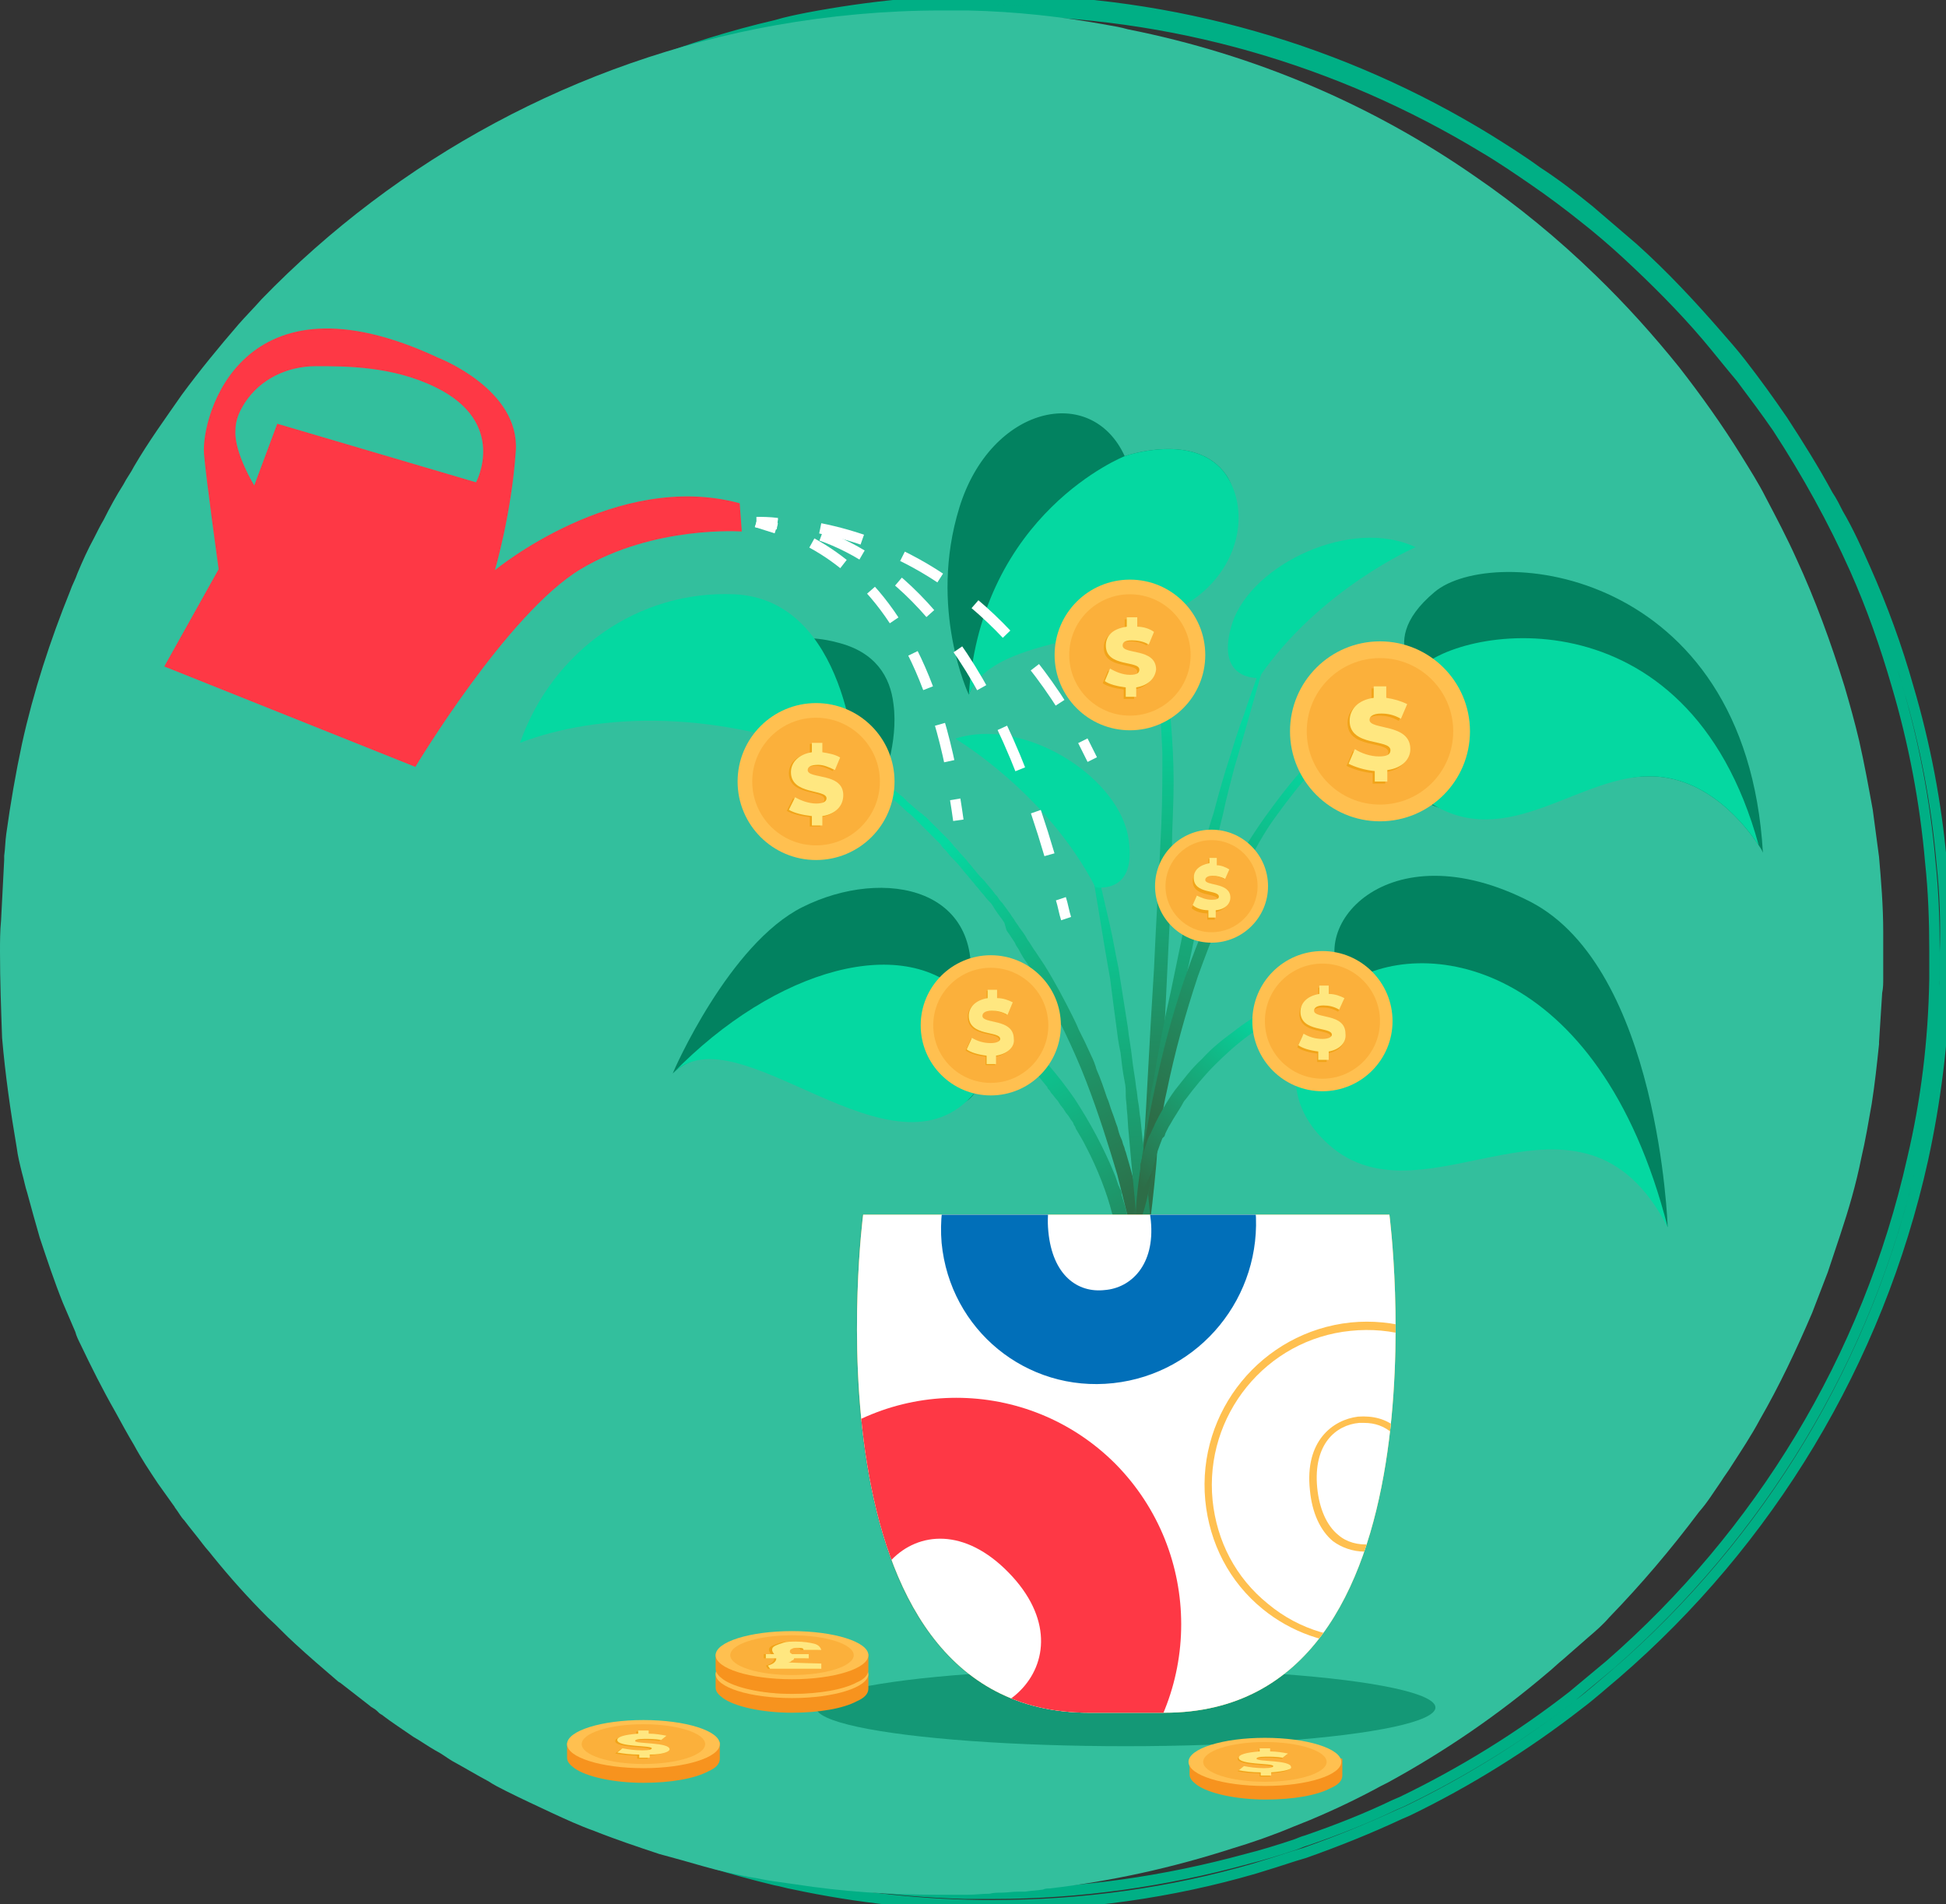 <?xml version="1.0" encoding="UTF-8"?> <svg xmlns="http://www.w3.org/2000/svg" xmlns:xlink="http://www.w3.org/1999/xlink" version="1.1" id="Layer_1" x="0px" y="0px" viewBox="0 0 186 182" style="enable-background:new 0 0 186 182;" xml:space="preserve"><rect x="0" y="0" width="186" height="182" fill="#333333" stroke="none"/> <style type="text/css"> .st0{fill:none;stroke:#00AF85;stroke-miterlimit:10;} .st1{clip-path:url(#SVGID_00000055672494793165120350000017185023306371937445_);fill:#33BF9D;} .st2{clip-path:url(#SVGID_00000047058741189864175220000010784005549378422674_);fill:none;} .st3{fill-rule:evenodd;clip-rule:evenodd;fill:url(#SVGID_00000121971825244330510550000014966886590938896803_);} .st4{fill:#028260;} .st5{fill:#05D8A1;} .st6{fill-rule:evenodd;clip-rule:evenodd;fill:url(#SVGID_00000113328919050568148990000002392299443246574492_);} .st7{fill-rule:evenodd;clip-rule:evenodd;fill:url(#SVGID_00000177457612915936334600000013520134374272541624_);} .st8{fill-rule:evenodd;clip-rule:evenodd;fill:url(#SVGID_00000174596256912255642090000008152000747705857196_);} .st9{fill-rule:evenodd;clip-rule:evenodd;fill:url(#SVGID_00000093859489744269098530000011573073588317054851_);} .st10{fill-rule:evenodd;clip-rule:evenodd;fill:url(#SVGID_00000043440639223201379150000002199653761393555369_);} .st11{fill-rule:evenodd;clip-rule:evenodd;fill:url(#SVGID_00000018232891943739940250000003668682846977906362_);} .st12{fill:#FFC050;} .st13{fill:#FBB03B;} .st14{fill:#F1A419;} .st15{fill:#FFE780;} .st16{opacity:0.63;fill:#028260;enable-background:new ;} .st17{opacity:0.1;} .st18{fill:#403D39;} .st19{clip-path:url(#SVGID_00000087382636362918601720000013852306525315651262_);} .st20{fill:#FFFFFF;} .st21{clip-path:url(#SVGID_00000116193188748455341050000012940879999493272240_);} .st22{fill:#FE3845;} .st23{clip-path:url(#SVGID_00000101069679199410420740000004967582903263279276_);} .st24{fill:#016FB9;} .st25{clip-path:url(#SVGID_00000084490622829919214430000004938319601421725084_);} .st26{fill:none;stroke:#FFFFFF;stroke-miterlimit:10;} .st27{fill:none;stroke:#FFFFFF;stroke-miterlimit:10;stroke-dasharray:4.163,4.163;} .st28{fill:none;stroke:#FFFFFF;stroke-miterlimit:10;stroke-dasharray:4.317,4.317;} .st29{fill:none;stroke:#FFFFFF;stroke-miterlimit:10;stroke-dasharray:3.634,3.634;} .st30{fill:#F7931E;} </style> <g id="Layer_3"> <path class="st0" d="M185.6,82.6c-0.5-5.8-1.6-11.5-3.2-16.9c-1.1-3.9-2.5-7.7-4.1-11.3c-0.8-1.8-1.6-3.6-2.6-5.3 c-0.3-0.6-0.6-1.2-1-1.8c-1.3-2.4-2.8-4.8-4.3-7.1c-1.3-1.9-2.6-3.7-4-5.5c-0.7-0.9-1.4-1.7-2.1-2.5c-2.6-3-5.3-5.9-8.2-8.5 c-1.4-1.2-2.8-2.4-4.2-3.6c-1.6-1.3-3.3-2.6-5-3.7c-1.5-1.1-3.1-2.1-4.7-3.1C128.5,4.9,112.3,0,95,0c-6.1,0-12,0.6-17.8,1.7 c-1,0.2-2,0.4-3,0.7c-33.9,7.9-60.4,34.7-68,68.7c-0.4,1.8-0.8,3.7-1,5.5C4.4,81.3,4,86.1,4,91s0.4,9.8,1.1,14.5 c0.6,3.6,1.4,7.1,2.3,10.6c1.2,4.3,2.8,8.5,4.6,12.5c0.5,1.2,1.1,2.3,1.6,3.4c0.9,1.8,1.9,3.7,3,5.4c1.4,2.3,2.9,4.6,4.4,6.8 c0.4,0.6,0.9,1.2,1.3,1.8c2.6,3.4,5.4,6.6,8.5,9.7c3.5,3.5,7.3,6.7,11.3,9.6c1.5,1.1,3,2.1,4.5,3c0,0,0.1,0.1,0.2,0.1 c1.2,0.8,2.5,1.5,3.8,2.2c7.3,4.1,15.2,7.1,23.5,9.1c0.6,0.1,1.2,0.3,1.8,0.4c6.1,1.3,12.4,2,19,2c8.7,0,17.1-1.2,25-3.5 c1.3-0.4,2.6-0.8,3.8-1.2c0.3-0.1,0.7-0.2,1-0.3c3.1-1.1,6.1-2.3,9.1-3.7c0.2-0.1,0.5-0.2,0.7-0.3c5.8-2.8,11.4-6.3,16.4-10.2 c1.2-0.9,2.3-1.9,3.5-2.9c14.6-12.6,25.1-29.8,29.4-49.2c1.2-5.5,1.9-11.1,2.1-16.9c0-0.9,0-1.8,0-2.8 C186,88.2,185.9,85.4,185.6,82.6z M182.8,110.7c-4.3,19.2-14.7,36-28.9,48.4l-3.6,3c-5,3.9-10.5,7.3-16.3,10.1 c-0.2,0.1-0.5,0.2-0.7,0.3c-2.7,1.3-5.5,2.4-8.4,3.4c-0.4,0.1-0.8,0.3-1.1,0.4c-1.5,0.5-3.1,1-4.7,1.4c-7.7,2.1-15.8,3.3-24.1,3.3 h-2.7c0,0,0,0-0.1,0c-14.4-0.4-28.1-4.2-40-10.7c-1.8-1-3.6-2-5.3-3.1l-0.1-0.1c-1.5-1-3-2-4.5-3.1c-3.7-2.7-7.1-5.6-10.3-8.7 c-3.1-3-6-6.3-8.7-9.8c-0.3-0.5-0.7-0.9-1-1.4c-2-2.8-3.9-5.7-5.6-8.7c-0.6-1.1-1.2-2.2-1.8-3.3c-0.7-1.4-1.4-2.8-2-4.2 c-1.7-3.8-3.2-7.8-4.4-11.9c-1.5-5.4-2.6-11-3.1-16.9C5.1,96.5,5,93.8,5,91c0-1.7,0-3.4,0.1-5c0.3-5.1,1-10.1,2.1-14.9 C16.1,31.7,50.8,2.2,92.5,1H95c17.1,0,33.1,4.8,46.8,13.1c1.7,1,3.3,2.1,4.9,3.2c1.6,1.1,3.2,2.3,4.7,3.5c1.4,1.1,2.8,2.3,4.1,3.5 c2.7,2.5,5.3,5.1,7.6,7.8c1.1,1.3,2.2,2.7,3.3,4c1.2,1.6,2.4,3.2,3.5,4.8c2.8,4.3,5.3,8.8,7.4,13.5c1.6,3.6,2.9,7.3,4,11.1 c1.6,5.4,2.7,11.1,3.2,16.9c0.3,2.8,0.4,5.6,0.4,8.4c0,0.9,0,1.8,0,2.8C184.8,99.5,184.1,105.2,182.8,110.7z"></path> </g> <g id="Layer_1_00000106864304713808659990000012447819670059888020_"> <g> <g> <defs> <path id="SVGID_1_" d="M180,89.1v4.4c0,0.5,0,0.9-0.1,1.4c-0.1,1.6-0.2,3.1-0.3,4.7c0,0.1,0,0.1,0,0.2c-0.2,1.9-0.4,3.8-0.7,5.7 c-0.3,1.7-0.6,3.5-1,5.2c-0.5,2.5-1.2,4.9-2,7.3c-0.4,1.2-0.8,2.4-1.2,3.6c-0.5,1.3-1,2.6-1.5,3.9c-1.5,3.5-3.1,6.9-5,10.2 c-0.8,1.5-1.8,3-2.7,4.4c-0.3,0.5-0.7,1-1,1.5c-0.7,1-1.3,2-2.1,2.9c-2.7,3.6-5.5,6.9-8.6,10.1c-0.6,0.7-1.3,1.3-2,1.9 c-0.8,0.7-1.6,1.4-2.4,2.1c-0.5,0.4-1,0.9-1.5,1.3c-4.7,4-9.8,7.5-15.3,10.5c-0.2,0.1-0.4,0.2-0.6,0.3c-2.2,1.2-4.5,2.3-6.9,3.3 c-0.5,0.2-1,0.4-1.5,0.6c-1.9,0.8-3.9,1.5-5.9,2.1c-5.6,1.8-11.4,3.1-17.4,3.8c-0.2,0-0.4,0-0.6,0.1c-0.6,0.1-1.1,0.1-1.7,0.2 h-0.6c-0.6,0-1.2,0.1-1.7,0.1c-0.4,0-0.7,0-1.1,0.1c-0.7,0-1.4,0.1-2.1,0.1h-0.2c0,0,0,0-0.1,0h-2.5c-4.7,0-9.2-0.3-13.7-1 c-0.7-0.1-1.4-0.2-2.1-0.3c-0.8-0.1-1.5-0.3-2.3-0.4c-1.5-0.3-2.9-0.6-4.3-1s-2.8-0.8-4.3-1.2c-2.1-0.7-4.2-1.4-6.2-2.2 c-1.4-0.5-2.7-1.1-4-1.7c-1.5-0.7-3-1.4-4.4-2.1c-0.6-0.3-1.2-0.6-1.8-1c-0.1,0-0.1-0.1-0.2-0.1c-1.1-0.6-2.1-1.2-3.2-1.8 c-0.5-0.3-1-0.7-1.6-1c-0.7-0.4-1.4-0.9-2.1-1.3c-1-0.7-2.1-1.4-3-2.1c-0.2-0.1-0.3-0.2-0.5-0.4s-0.5-0.3-0.7-0.5 c-0.9-0.7-1.8-1.4-2.7-2.1c-0.1-0.1-0.2-0.1-0.3-0.2c-1.4-1.2-2.8-2.4-4.1-3.6c-0.9-0.8-1.7-1.7-2.6-2.5 c-1.9-1.9-3.6-3.8-5.3-5.9c-0.3-0.4-0.6-0.7-0.9-1.1c-0.6-0.8-1.2-1.5-1.8-2.3c-0.3-0.3-0.5-0.7-0.8-1.1 c-0.1-0.1-0.1-0.2-0.2-0.3c-0.5-0.7-1-1.4-1.5-2.1c-0.8-1.2-1.6-2.4-2.3-3.7c-0.6-1-1.2-2.1-1.8-3.2c-1.2-2.1-2.3-4.3-3.3-6.4 c-0.2-0.4-0.4-0.8-0.5-1.2c-0.4-0.9-0.8-1.9-1.2-2.8c-0.8-2-1.5-4.1-2.2-6.2c-0.4-1.4-0.8-2.8-1.2-4.3c-0.2-0.6-0.3-1.2-0.5-1.9 c-0.2-0.8-0.4-1.6-0.5-2.4c-0.6-3.5-1.1-7-1.4-10.5C0.1,96.4,0,93.7,0,91c0-1,0-2,0.1-3c0.1-2,0.2-3.9,0.3-5.8v-0.4 c0.1-0.7,0.1-1.4,0.2-2.1c0.4-2.9,0.9-5.8,1.5-8.6c1.1-5,2.7-9.9,4.6-14.6c0.2-0.6,0.5-1.1,0.7-1.7c0.5-1.2,1-2.3,1.6-3.4 c0.3-0.6,0.6-1.2,0.9-1.7c0.6-1.2,1.2-2.3,1.9-3.4c0.3-0.6,0.7-1.1,1-1.7c1.4-2.4,3-4.6,4.6-6.9c1.7-2.3,3.5-4.5,5.4-6.7 c0.7-0.8,1.5-1.6,2.2-2.4C38,15.2,55.1,5.8,74.2,2.4C79.3,1.5,84.6,1,90,1h2.5c4.6,0.1,9.1,0.6,13.4,1.4 c0.6,0.1,1.2,0.2,1.9,0.4c12.1,2.4,23.3,7.2,33.1,14c4.1,2.8,8,6,11.6,9.5c2.9,2.8,5.5,5.7,8,8.8c2.1,2.7,4.1,5.5,5.9,8.4 c0.8,1.3,1.7,2.7,2.4,4.1c1,1.9,2,3.8,2.9,5.8c1.8,3.9,3.3,8,4.6,12.2c0.5,1.7,1,3.5,1.4,5.2c0.5,2.2,0.9,4.4,1.3,6.6 c0.2,1.5,0.4,3,0.6,4.5C179.8,84.2,180,86.6,180,89.1z"></path> </defs> <clipPath id="SVGID_00000098205511177725439490000015200418622274843282_"> <use xlink:href="#SVGID_1_" style="overflow:visible;"></use> </clipPath> <path style="clip-path:url(#SVGID_00000098205511177725439490000015200418622274843282_);fill:#33BF9D;" d="M180,89.1v4.4 c0,0.5,0,0.9-0.1,1.4c-0.1,1.6-0.2,3.1-0.3,4.7c0,0.1,0,0.1,0,0.2c-0.2,1.9-0.4,3.8-0.7,5.7c-0.3,1.7-0.6,3.5-1,5.2 c-0.5,2.5-1.2,4.9-2,7.3c-0.4,1.2-0.8,2.4-1.2,3.6c-0.5,1.3-1,2.6-1.5,3.9c-1.5,3.5-3.1,6.9-5,10.2c-0.8,1.5-1.8,3-2.7,4.4 c-0.3,0.5-0.7,1-1,1.5c-0.7,1-1.3,2-2.1,2.9c-2.7,3.6-5.5,6.9-8.6,10.1c-0.6,0.7-1.3,1.3-2,1.9c-0.8,0.7-1.6,1.4-2.4,2.1 c-0.5,0.4-1,0.9-1.5,1.3c-4.7,4-9.8,7.5-15.3,10.5c-0.2,0.1-0.4,0.2-0.6,0.3c-2.2,1.2-4.5,2.3-6.9,3.3c-0.5,0.2-1,0.4-1.5,0.6 c-1.9,0.8-3.9,1.5-5.9,2.1c-5.6,1.8-11.4,3.1-17.4,3.8c-0.2,0-0.4,0-0.6,0.1c-0.6,0.1-1.1,0.1-1.7,0.2h-0.6 c-0.6,0-1.2,0.1-1.7,0.1c-0.4,0-0.7,0-1.1,0.1c-0.7,0-1.4,0.1-2.1,0.1h-0.2c0,0,0,0-0.1,0h-2.5c-4.7,0-9.2-0.3-13.7-1 c-0.7-0.1-1.4-0.2-2.1-0.3c-0.8-0.1-1.5-0.3-2.3-0.4c-1.5-0.3-2.9-0.6-4.3-1s-2.8-0.8-4.3-1.2c-2.1-0.7-4.2-1.4-6.2-2.2 c-1.4-0.5-2.7-1.1-4-1.7c-1.5-0.7-3-1.4-4.4-2.1c-0.6-0.3-1.2-0.6-1.8-1c-0.1,0-0.1-0.1-0.2-0.1c-1.1-0.6-2.1-1.2-3.2-1.8 c-0.5-0.3-1-0.7-1.6-1c-0.7-0.4-1.4-0.9-2.1-1.3c-1-0.7-2.1-1.4-3-2.1c-0.2-0.1-0.3-0.2-0.5-0.4s-0.5-0.3-0.7-0.5 c-0.9-0.7-1.8-1.4-2.7-2.1c-0.1-0.1-0.2-0.1-0.3-0.2c-1.4-1.2-2.8-2.4-4.1-3.6c-0.9-0.8-1.7-1.7-2.6-2.5 c-1.9-1.9-3.6-3.8-5.3-5.9c-0.3-0.4-0.6-0.7-0.9-1.1c-0.6-0.8-1.2-1.5-1.8-2.3c-0.3-0.3-0.5-0.7-0.8-1.1 c-0.1-0.1-0.1-0.2-0.2-0.3c-0.5-0.7-1-1.4-1.5-2.1c-0.8-1.2-1.6-2.4-2.3-3.7c-0.6-1-1.2-2.1-1.8-3.2c-1.2-2.1-2.3-4.3-3.3-6.4 c-0.2-0.4-0.4-0.8-0.5-1.2c-0.4-0.9-0.8-1.9-1.2-2.8c-0.8-2-1.5-4.1-2.2-6.2c-0.4-1.4-0.8-2.8-1.2-4.3c-0.2-0.6-0.3-1.2-0.5-1.9 c-0.2-0.8-0.4-1.6-0.5-2.4c-0.6-3.5-1.1-7-1.4-10.5C0.1,96.4,0,93.7,0,91c0-1,0-2,0.1-3c0.1-2,0.2-3.9,0.3-5.8v-0.4 c0.1-0.7,0.1-1.4,0.2-2.1c0.4-2.9,0.9-5.8,1.5-8.6c1.1-5,2.7-9.9,4.6-14.6c0.2-0.6,0.5-1.1,0.7-1.7c0.5-1.2,1-2.3,1.6-3.4 c0.3-0.6,0.6-1.2,0.9-1.7c0.6-1.2,1.2-2.3,1.9-3.4c0.3-0.6,0.7-1.1,1-1.7c1.4-2.4,3-4.6,4.6-6.9c1.7-2.3,3.5-4.5,5.4-6.7 c0.7-0.8,1.5-1.6,2.2-2.4C38,15.2,55.1,5.8,74.2,2.4C79.3,1.5,84.6,1,90,1h2.5c4.6,0.1,9.1,0.6,13.4,1.4c0.6,0.1,1.2,0.2,1.9,0.4 c12.1,2.4,23.3,7.2,33.1,14c4.1,2.8,8,6,11.6,9.5c2.9,2.8,5.5,5.7,8,8.8c2.1,2.7,4.1,5.5,5.9,8.4c0.8,1.3,1.7,2.7,2.4,4.1 c1,1.9,2,3.8,2.9,5.8c1.8,3.9,3.3,8,4.6,12.2c0.5,1.7,1,3.5,1.4,5.2c0.5,2.2,0.9,4.4,1.3,6.6c0.2,1.5,0.4,3,0.6,4.5 C179.8,84.2,180,86.6,180,89.1z"></path> </g> <g> <defs> <path id="SVGID_00000095340125556993316000000007423546877421038772_" d="M180,89.1v4.4c0,0.5,0,0.9-0.1,1.4 c-0.1,1.6-0.2,3.1-0.3,4.7c0,0.1,0,0.1,0,0.2c-0.2,1.9-0.4,3.8-0.7,5.7c-0.3,1.7-0.6,3.5-1,5.2c-0.5,2.5-1.2,4.9-2,7.3 c-0.4,1.2-0.8,2.4-1.2,3.6c-0.5,1.3-1,2.6-1.5,3.9c-1.5,3.5-3.1,6.9-5,10.2c-0.8,1.5-1.8,3-2.7,4.4c-0.3,0.5-0.7,1-1,1.5 c-0.7,1-1.3,2-2.1,2.9c-2.7,3.6-5.5,6.9-8.6,10.1c-0.6,0.7-1.3,1.3-2,1.9c-0.8,0.7-1.6,1.4-2.4,2.1c-0.5,0.4-1,0.9-1.5,1.3 c-4.7,4-9.8,7.5-15.3,10.5c-0.2,0.1-0.4,0.2-0.6,0.3c-2.2,1.2-4.5,2.3-6.9,3.3c-0.5,0.2-1,0.4-1.5,0.6c-1.9,0.8-3.9,1.5-5.9,2.1 c-5.6,1.8-11.4,3.1-17.4,3.8c-0.2,0-0.4,0-0.6,0.1c-0.6,0.1-1.1,0.1-1.7,0.2h-0.6c-0.6,0-1.2,0.1-1.7,0.1c-0.4,0-0.7,0-1.1,0.1 c-0.7,0-1.4,0.1-2.1,0.1h-0.2c0,0,0,0-0.1,0h-2.5c-4.7,0-9.2-0.3-13.7-1c-0.7-0.1-1.4-0.2-2.1-0.3c-0.8-0.1-1.5-0.3-2.3-0.4 c-1.5-0.3-2.9-0.6-4.3-1s-2.8-0.8-4.3-1.2c-2.1-0.7-4.2-1.4-6.2-2.2c-1.4-0.5-2.7-1.1-4-1.7c-1.5-0.7-3-1.4-4.4-2.1 c-0.6-0.3-1.2-0.6-1.8-1c-0.1,0-0.1-0.1-0.2-0.1c-1.1-0.6-2.1-1.2-3.2-1.8c-0.5-0.3-1-0.7-1.6-1c-0.7-0.4-1.4-0.9-2.1-1.3 c-1-0.7-2.1-1.4-3-2.1c-0.2-0.1-0.3-0.2-0.5-0.4s-0.5-0.3-0.7-0.5c-0.9-0.7-1.8-1.4-2.7-2.1c-0.1-0.1-0.2-0.1-0.3-0.2 c-1.4-1.2-2.8-2.4-4.1-3.6c-0.9-0.8-1.7-1.7-2.6-2.5c-1.9-1.9-3.6-3.8-5.3-5.9c-0.3-0.4-0.6-0.7-0.9-1.1 c-0.6-0.8-1.2-1.5-1.8-2.3c-0.3-0.3-0.5-0.7-0.8-1.1c-0.1-0.1-0.1-0.2-0.2-0.3c-0.5-0.7-1-1.4-1.5-2.1c-0.8-1.2-1.6-2.4-2.3-3.7 c-0.6-1-1.2-2.1-1.8-3.2c-1.2-2.1-2.3-4.3-3.3-6.4c-0.2-0.4-0.4-0.8-0.5-1.2c-0.4-0.9-0.8-1.9-1.2-2.8c-0.8-2-1.5-4.1-2.2-6.2 c-0.4-1.4-0.8-2.8-1.2-4.3c-0.2-0.6-0.3-1.2-0.5-1.9c-0.2-0.8-0.4-1.6-0.5-2.4c-0.6-3.5-1.1-7-1.4-10.5C0.1,96.4,0,93.7,0,91 c0-1,0-2,0.1-3c0.1-2,0.2-3.9,0.3-5.8v-0.4c0.1-0.7,0.1-1.4,0.2-2.1c0.4-2.9,0.9-5.8,1.5-8.6c1.1-5,2.7-9.9,4.6-14.6 c0.2-0.6,0.5-1.1,0.7-1.7c0.5-1.2,1-2.3,1.6-3.4c0.3-0.6,0.6-1.2,0.9-1.7c0.6-1.2,1.2-2.3,1.9-3.4c0.3-0.6,0.7-1.1,1-1.7 c1.4-2.4,3-4.6,4.6-6.9c1.7-2.3,3.5-4.5,5.4-6.7c0.7-0.8,1.5-1.6,2.2-2.4C38,15.2,55.1,5.8,74.2,2.4C79.3,1.5,84.6,1,90,1h2.5 c4.6,0.1,9.1,0.6,13.4,1.4c0.6,0.1,1.2,0.2,1.9,0.4c12.1,2.4,23.3,7.2,33.1,14c4.1,2.8,8,6,11.6,9.5c2.9,2.8,5.5,5.7,8,8.8 c2.1,2.7,4.1,5.5,5.9,8.4c0.8,1.3,1.7,2.7,2.4,4.1c1,1.9,2,3.8,2.9,5.8c1.8,3.9,3.3,8,4.6,12.2c0.5,1.7,1,3.5,1.4,5.2 c0.5,2.2,0.9,4.4,1.3,6.6c0.2,1.5,0.4,3,0.6,4.5C179.8,84.2,180,86.6,180,89.1z"></path> </defs> <clipPath id="SVGID_00000054265567654742881630000004559014531865565108_"> <use xlink:href="#SVGID_00000095340125556993316000000007423546877421038772_" style="overflow:visible;"></use> </clipPath> <rect x="9.3" y="12.3" style="clip-path:url(#SVGID_00000054265567654742881630000004559014531865565108_);fill:none;" width="281.8" height="141.1"></rect> </g> <g> <defs> <path id="SVGID_00000170993905196551440740000012555016850742926492_" d="M180,89.1v4.4c0,0.5,0,0.9-0.1,1.4 c-0.1,1.6-0.2,3.1-0.3,4.7c0,0.1,0,0.1,0,0.2c-0.2,1.9-0.4,3.8-0.7,5.7c-0.3,1.7-0.6,3.5-1,5.2c-0.5,2.5-1.2,4.9-2,7.3 c-0.4,1.2-0.8,2.4-1.2,3.6c-0.5,1.3-1,2.6-1.5,3.9c-1.5,3.5-3.1,6.9-5,10.2c-0.8,1.5-1.8,3-2.7,4.4c-0.3,0.5-0.7,1-1,1.5 c-0.7,1-1.3,2-2.1,2.9c-2.7,3.6-5.5,6.9-8.6,10.1c-0.6,0.7-1.3,1.3-2,1.9c-0.8,0.7-1.6,1.4-2.4,2.1c-0.5,0.4-1,0.9-1.5,1.3 c-4.7,4-9.8,7.5-15.3,10.5c-0.2,0.1-0.4,0.2-0.6,0.3c-2.2,1.2-4.5,2.3-6.9,3.3c-0.5,0.2-1,0.4-1.5,0.6c-1.9,0.8-3.9,1.5-5.9,2.1 c-5.6,1.8-11.4,3.1-17.4,3.8c-0.2,0-0.4,0-0.6,0.1c-0.6,0.1-1.1,0.1-1.7,0.2h-0.6c-0.6,0-1.2,0.1-1.7,0.1c-0.4,0-0.7,0-1.1,0.1 c-0.7,0-1.4,0.1-2.1,0.1h-0.2c0,0,0,0-0.1,0h-2.5c-4.7,0-9.2-0.3-13.7-1c-0.7-0.1-1.4-0.2-2.1-0.3c-0.8-0.1-1.5-0.3-2.3-0.4 c-1.5-0.3-2.9-0.6-4.3-1s-2.8-0.8-4.3-1.2c-2.1-0.7-4.2-1.4-6.2-2.2c-1.4-0.5-2.7-1.1-4-1.7c-1.5-0.7-3-1.4-4.4-2.1 c-0.6-0.3-1.2-0.6-1.8-1c-0.1,0-0.1-0.1-0.2-0.1c-1.1-0.6-2.1-1.2-3.2-1.8c-0.5-0.3-1-0.7-1.6-1c-0.7-0.4-1.4-0.9-2.1-1.3 c-1-0.7-2.1-1.4-3-2.1c-0.2-0.1-0.3-0.2-0.5-0.4s-0.5-0.3-0.7-0.5c-0.9-0.7-1.8-1.4-2.7-2.1c-0.1-0.1-0.2-0.1-0.3-0.2 c-1.4-1.2-2.8-2.4-4.1-3.6c-0.9-0.8-1.7-1.7-2.6-2.5c-1.9-1.9-3.6-3.8-5.3-5.9c-0.3-0.4-0.6-0.7-0.9-1.1 c-0.6-0.8-1.2-1.5-1.8-2.3c-0.3-0.3-0.5-0.7-0.8-1.1c-0.1-0.1-0.1-0.2-0.2-0.3c-0.5-0.7-1-1.4-1.5-2.1c-0.8-1.2-1.6-2.4-2.3-3.7 c-0.6-1-1.2-2.1-1.8-3.2c-1.2-2.1-2.3-4.3-3.3-6.4c-0.2-0.4-0.4-0.8-0.5-1.2c-0.4-0.9-0.8-1.9-1.2-2.8c-0.8-2-1.5-4.1-2.2-6.2 c-0.4-1.4-0.8-2.8-1.2-4.3c-0.2-0.6-0.3-1.2-0.5-1.9c-0.2-0.8-0.4-1.6-0.5-2.4c-0.6-3.5-1.1-7-1.4-10.5C0.1,96.4,0,93.7,0,91 c0-1,0-2,0.1-3c0.1-2,0.2-3.9,0.3-5.8v-0.4c0.1-0.7,0.1-1.4,0.2-2.1c0.4-2.9,0.9-5.8,1.5-8.6c1.1-5,2.7-9.9,4.6-14.6 c0.2-0.6,0.5-1.1,0.7-1.7c0.5-1.2,1-2.3,1.6-3.4c0.3-0.6,0.6-1.2,0.9-1.7c0.6-1.2,1.2-2.3,1.9-3.4c0.3-0.6,0.7-1.1,1-1.7 c1.4-2.4,3-4.6,4.6-6.9c1.7-2.3,3.5-4.5,5.4-6.7c0.7-0.8,1.5-1.6,2.2-2.4C38,15.2,55.1,5.8,74.2,2.4C79.3,1.5,84.6,1,90,1h2.5 c4.6,0.1,9.1,0.6,13.4,1.4c0.6,0.1,1.2,0.2,1.9,0.4c12.1,2.4,23.3,7.2,33.1,14c4.1,2.8,8,6,11.6,9.5c2.9,2.8,5.5,5.7,8,8.8 c2.1,2.7,4.1,5.5,5.9,8.4c0.8,1.3,1.7,2.7,2.4,4.1c1,1.9,2,3.8,2.9,5.8c1.8,3.9,3.3,8,4.6,12.2c0.5,1.7,1,3.5,1.4,5.2 c0.5,2.2,0.9,4.4,1.3,6.6c0.2,1.5,0.4,3,0.6,4.5C179.8,84.2,180,86.6,180,89.1z"></path> </defs> <clipPath id="SVGID_00000137818787207383381790000009709112786767509931_"> <use xlink:href="#SVGID_00000170993905196551440740000012555016850742926492_" style="overflow:visible;"></use> </clipPath> </g> </g> </g> <g id="Layer_2_00000129922108179534266000000009138160132885146000_"> <g> <g> <g> <g> <linearGradient id="SVGID_00000028306913235807224410000007227708098359700145_" gradientUnits="userSpaceOnUse" x1="105.545" y1="53.819" x2="88.461" y2="83.35" gradientTransform="matrix(1 0 0 -1 0 184)"> <stop offset="0" style="stop-color:#2D6D47"></stop> <stop offset="1" style="stop-color:#05D8A1"></stop> </linearGradient> <path style="fill-rule:evenodd;clip-rule:evenodd;fill:url(#SVGID_00000028306913235807224410000007227708098359700145_);" d=" M74.2,96.4c0.4-0.2,0.9-0.3,1.4-0.5s1-0.4,1.5-0.6c0.7-0.4,1.4-0.8,2.2-1.3c0.8-0.4,1.5-0.9,2.4-1.1c0.9-0.3,1.8-0.4,2.7-0.4 c0.9,0,1.8,0.2,2.7,0.4c0.6,0.1,1.2,0.3,1.8,0.5c0.6,0.2,1.1,0.5,1.7,0.7c0.6,0.3,1.1,0.6,1.7,1c0.1,0.1,0.3,0.2,0.4,0.3 c0.1,0.1,0.3,0.2,0.4,0.3c0.3,0.2,0.6,0.4,0.9,0.6s0.6,0.4,0.8,0.6c0.3,0.2,0.5,0.4,0.8,0.6s0.5,0.4,0.8,0.6s0.5,0.4,0.8,0.6 c2.1,1.9,3.9,4,5.5,6.3c1.5,2.3,2.8,4.7,3.9,7.4c0.1,0.3,0.2,0.6,0.3,0.9c0.1,0.1,0.1,0.3,0.2,0.4c0.1,0.2,0.1,0.3,0.1,0.5 c0.2,0.7,0.5,1.5,0.6,2.3c0.1,0.4,0.2,0.8,0.3,1.2c0.1,0.4,0.1,0.8,0.2,1.1c0,0.2,0,0.4,0.1,0.6c0,0.1,0,0.2,0,0.3 c0,0.1,0,0.2,0,0.3c0,0.3,0,0.6-0.1,0.9c-0.1,0.5-0.2,0.8-0.4,0.9c-0.1-0.3-0.3-0.6-0.4-1s-0.2-0.9-0.3-1.4 c-0.1-0.3-0.1-0.5-0.2-0.8s-0.1-0.6-0.2-0.9s-0.1-0.6-0.2-0.9c0-0.1-0.1-0.3-0.1-0.4l-0.1-0.2l-0.1-0.2c-0.5-2-1.4-4.3-2.5-6.4 c-0.3-0.6-0.6-1.1-0.9-1.6c-0.1-0.1-0.1-0.3-0.2-0.4s-0.1-0.3-0.2-0.4c-0.2-0.2-0.3-0.5-0.5-0.7s-0.3-0.5-0.5-0.7 s-0.3-0.5-0.5-0.7s-0.3-0.4-0.5-0.6c-0.1-0.1-0.1-0.2-0.2-0.3c-0.1-0.1-0.2-0.2-0.2-0.3c-1.9-2.4-4.1-4.6-6.4-6.4l-0.1-0.1 l-0.1-0.1L93.4,97c-0.2-0.1-0.3-0.2-0.5-0.3c-0.2-0.1-0.3-0.2-0.5-0.3c-0.2-0.1-0.3-0.2-0.5-0.3c-0.6-0.4-1.2-0.8-1.9-1.1 c-0.3-0.2-0.6-0.3-1-0.5c-0.3-0.1-0.7-0.3-1-0.4s-0.7-0.2-1-0.4l-0.5-0.1c-0.2,0-0.3-0.1-0.5-0.1c-1-0.2-2-0.3-3-0.2 c-0.2,0-0.5,0-0.7,0.1l-0.4,0.1c-0.1,0-0.2,0.1-0.4,0.1c-0.1,0-0.2,0.1-0.4,0.1c-0.1,0-0.2,0.1-0.4,0.1 c-0.2,0.1-0.5,0.2-0.7,0.3c-1,0.4-1.9,1-2.9,1.5c-0.5,0.2-1,0.5-1.5,0.6C75.3,96.2,74.8,96.3,74.2,96.4z"></path> </g> <path class="st4" d="M93.2,104.4c-3.6,5.8-22.7-8-28.9-1.8l0,0c0.1-0.3,5.4-12.4,12.4-15.9c7.8-3.9,18-1.9,15.8,8.8 C92.6,95.6,96.9,98.7,93.2,104.4z"></path> <path class="st5" d="M93.2,104.4c-7.8,9.4-22.7-8-28.9-1.8l0,0c9.8-10.1,22.4-13.6,28.2-7.1C94,97.2,95.7,101.4,93.2,104.4z"></path> </g> <g> <g> <linearGradient id="SVGID_00000055698624429647371760000000364444211833678777_" gradientUnits="userSpaceOnUse" x1="106.559" y1="66.69" x2="86.525" y2="101.253" gradientTransform="matrix(1 0 0 -1 0 184)"> <stop offset="0" style="stop-color:#2D6D47"></stop> <stop offset="1" style="stop-color:#05D8A1"></stop> </linearGradient> <path style="fill-rule:evenodd;clip-rule:evenodd;fill:url(#SVGID_00000055698624429647371760000000364444211833678777_);" d=" M69.4,66.7c0.6,0.1,1.3,0.4,2,0.6c0.7,0.3,1.3,0.6,2,0.9c2,0.9,4.2,2,6.3,3.2c2.1,1.2,4.2,2.7,6,4.3c0.2,0.1,0.3,0.3,0.5,0.4 c0.1,0.1,0.2,0.1,0.2,0.2c0.1,0.1,0.2,0.1,0.2,0.2c0.3,0.3,0.6,0.5,0.9,0.8l0.5,0.4c0.2,0.1,0.3,0.3,0.5,0.4 c0.3,0.3,0.6,0.6,0.9,0.9s0.6,0.6,0.9,0.9s0.6,0.6,0.9,1c0.3,0.3,0.6,0.7,1,1.1c0.2,0.2,0.3,0.4,0.5,0.6s0.3,0.4,0.5,0.6 c0.3,0.4,0.6,0.7,0.9,1c0.3,0.4,0.6,0.7,0.9,1.1c0.1,0.2,0.3,0.3,0.4,0.5s0.3,0.4,0.4,0.5c0.3,0.4,0.5,0.7,0.8,1.1 c0.1,0.2,0.3,0.4,0.4,0.6s0.3,0.4,0.4,0.6c0.3,0.4,0.6,0.8,0.8,1.2c0.3,0.4,0.5,0.8,0.8,1.2l0.2,0.3l0.2,0.3l0.4,0.6 c1,1.6,1.9,3.3,2.7,4.9c0.2,0.4,0.4,0.8,0.6,1.3l0.3,0.6l0.3,0.6c0.2,0.4,0.4,0.9,0.6,1.3s0.4,0.9,0.5,1.3 c0.4,0.9,0.7,1.8,1,2.7c0.2,0.4,0.3,0.9,0.5,1.4s0.3,0.9,0.5,1.4c0.1,0.4,0.2,0.8,0.4,1.2c0.1,0.2,0.1,0.4,0.2,0.6 s0.1,0.4,0.2,0.6c0.6,2,1.2,4.3,1.5,6.2c0.1,0.5,0.2,1,0.2,1.5c0,0.4,0,0.9,0,1.2c0,0.7-0.1,1.2-0.3,1.3 c-0.2-0.3-0.3-0.8-0.5-1.4c-0.1-0.3-0.2-0.6-0.2-0.9c-0.1-0.3-0.2-0.7-0.3-1c-0.1-0.4-0.2-0.7-0.3-1.1 c-0.1-0.4-0.2-0.8-0.3-1.2c-0.2-0.8-0.4-1.6-0.6-2.4c-0.8-2.7-1.8-5.9-3-9s-2.7-6.1-4-8.5c-0.5-0.9-1-1.8-1.6-2.7 c-0.3-0.4-0.6-0.9-0.8-1.3c-0.1-0.2-0.3-0.4-0.4-0.7l-0.4-0.6c-0.1-0.2-0.3-0.4-0.4-0.6L96,88.2l-0.2-0.3 c-0.3-0.4-0.6-0.8-0.9-1.3c-0.1-0.2-0.3-0.4-0.5-0.6s-0.3-0.4-0.5-0.6s-0.3-0.4-0.5-0.6s-0.3-0.4-0.5-0.6 c-0.3-0.4-0.7-0.8-1-1.2c-0.3-0.4-0.7-0.8-1-1.1c-0.2-0.2-0.3-0.4-0.5-0.6s-0.4-0.4-0.5-0.6c-0.2-0.2-0.4-0.4-0.5-0.5 c-0.2-0.2-0.4-0.4-0.5-0.5c-0.4-0.4-0.7-0.7-1.1-1.1l-0.3-0.3L87.2,78c-0.2-0.2-0.4-0.3-0.6-0.5c-0.7-0.7-1.5-1.3-2.3-2 c-2.2-1.8-4.5-3.5-6.9-5C74.9,69.1,72.2,67.8,69.4,66.7z"></path> </g> <path class="st4" d="M85.4,67.3c0.5,3.7-1.1,7.6-1.1,7.6l-2.8-2.1L75.8,61c1.7-0.1,3.1,0.1,4.2,0.4 C83.7,62.3,85.1,64.7,85.4,67.3z"></path> <path class="st5" d="M81.8,73.2c0,0-0.8-15.9-11.6-16.4C61,56.4,52.8,62.2,49.7,71C57,68.2,68.8,67.5,81.8,73.2z"></path> </g> <g> <g> <linearGradient id="SVGID_00000035526881209588428180000007777400991906927275_" gradientUnits="userSpaceOnUse" x1="109.765" y1="69.785" x2="108.897" y2="119.889" gradientTransform="matrix(1 0 0 -1 0 184)"> <stop offset="0" style="stop-color:#2D6D47"></stop> <stop offset="1" style="stop-color:#05D8A1"></stop> </linearGradient> <path style="fill-rule:evenodd;clip-rule:evenodd;fill:url(#SVGID_00000035526881209588428180000007777400991906927275_);" d=" M105.5,47.1c0.5,0.5,1,1.1,1.3,1.8c0.2,0.3,0.4,0.7,0.6,1.1c0.1,0.2,0.2,0.4,0.3,0.5c0,0.1,0.1,0.2,0.1,0.3s0.1,0.2,0.1,0.3 c1,2.2,1.8,4.7,2.4,7.4c0.6,2.6,1,5.3,1.3,7.9c0.3,1.9,0.4,3.6,0.5,5.4c0.1,1.9,0.1,3.8,0,6.2c-0.1,2-0.1,4-0.1,6 c-0.2,4.2-0.4,8.2-0.6,12.3c-0.2,4.1-0.4,8.1-0.7,12.4c-0.1,0.9-0.1,1.8-0.2,2.8c-0.2,2.2-0.5,4.9-0.8,7 c-0.1,0.6-0.2,1.1-0.3,1.6c-0.1,0.5-0.3,0.9-0.4,1.3c-0.3,0.7-0.5,1.1-0.8,1.2c0-0.4,0-1,0-1.6s0.1-1.4,0.2-2.2 c0.2-1.6,0.4-3.5,0.6-5.3c0.3-3.1,0.5-6.8,0.7-10.5s0.4-7.3,0.6-10.4c0.2-4.6,0.5-9.3,0.7-13.8c0.1-2.3,0.1-4.5,0.1-6.8 c-0.1-2.2-0.2-4.4-0.4-6.6c-0.2-1.6-0.3-3.2-0.6-4.7c-0.2-1.5-0.5-3.1-0.9-4.6c-0.2-0.8-0.4-1.6-0.7-2.4 c-0.1-0.4-0.3-0.8-0.4-1.2c-0.1-0.2-0.1-0.4-0.2-0.6l-0.1-0.3l-0.1-0.3c-0.3-0.8-0.7-1.5-1-2.2 C106.4,48.5,105.9,47.8,105.5,47.1z"></path> </g> <g> <path class="st4" d="M106.9,57.5c-7.6,2.4-12.4,4.3-14.3,8.9c0,0-3.9-8.2-0.9-17.9s12.6-11.9,15.8-4.9c0,0,6.8-2.4,9.7,1.8 C120,49.6,114.5,55.1,106.9,57.5z"></path> <path class="st5" d="M110.3,59.1c-7.6,2.4-15.8,2.6-17.7,7.3c1.2-17.4,14.9-22.8,14.9-22.8s6.8-2.4,9.7,1.8 C120,49.6,117.9,56.8,110.3,59.1z"></path> </g> </g> <g> <g> <linearGradient id="SVGID_00000107574379684099938360000011705891739271785378_" gradientUnits="userSpaceOnUse" x1="108.198" y1="66.492" x2="119.036" y2="115.735" gradientTransform="matrix(1 0 0 -1 0 184)"> <stop offset="0" style="stop-color:#2D6D47"></stop> <stop offset="1" style="stop-color:#05D8A1"></stop> </linearGradient> <path style="fill-rule:evenodd;clip-rule:evenodd;fill:url(#SVGID_00000107574379684099938360000011705891739271785378_);" d=" M123,56.5c-0.2,1.2-0.8,2.5-1.2,3.8c-1.3,4-2.5,8.7-3.8,13c-0.4,1.6-0.8,3-1.1,4.5c-0.2,0.8-0.4,1.6-0.6,2.4s-0.4,1.7-0.7,2.7 c-0.1,0.4-0.2,0.8-0.3,1.3c-0.1,0.4-0.2,0.8-0.3,1.3c-0.2,0.8-0.3,1.7-0.5,2.5c-0.7,3.5-1.5,6.9-2.1,10.3s-1.2,6.9-1.8,10.4 c-0.1,0.7-0.2,1.5-0.4,2.3c-0.1,0.5-0.1,1-0.2,1.5s-0.1,1-0.2,1.5c-0.1,1-0.3,2-0.4,2.9c-0.3,1.9-0.8,3.4-1.2,3.5 c-0.1-0.7-0.1-1.9,0-3.3c0.1-0.7,0.2-1.4,0.3-2.2c0.1-0.8,0.2-1.6,0.3-2.4c0.2-1.3,0.4-2.8,0.6-4.3c0.1-0.8,0.2-1.5,0.4-2.3 c0.1-0.8,0.2-1.6,0.4-2.3c0.5-3.1,1.1-6.2,1.7-8.8c0.2-1,0.4-1.9,0.6-2.9s0.4-1.9,0.6-2.9s0.4-1.9,0.7-2.9 c0.1-0.5,0.2-1,0.3-1.4c0.1-0.5,0.2-0.9,0.4-1.4c0.2-1,0.5-1.9,0.7-2.8s0.5-1.9,0.8-2.8c0.5-1.9,1-3.7,1.6-5.5 c0.4-1.3,0.8-2.6,1.3-3.9c0.4-1.3,0.9-2.5,1.3-3.8c0.5-1.3,0.9-2.7,1.4-4C122,59.1,122.5,57.8,123,56.5z"></path> </g> <path class="st5" d="M135.3,52.3c0,0-9.2,4-15,12.5c0,0-4.3,0.3-2.5-5.3C119.7,53.9,129.2,49.4,135.3,52.3z"></path> </g> <g> <g> <linearGradient id="SVGID_00000072998322594147006190000012215802562470528396_" gradientUnits="userSpaceOnUse" x1="108.369" y1="55.77" x2="105.617" y2="102.867" gradientTransform="matrix(1 0 0 -1 0 184)"> <stop offset="0" style="stop-color:#2D6D47"></stop> <stop offset="1" style="stop-color:#05D8A1"></stop> </linearGradient> <path style="fill-rule:evenodd;clip-rule:evenodd;fill:url(#SVGID_00000072998322594147006190000012215802562470528396_);" d=" M103,76.2c0,1.2,0.5,2.6,0.8,3.9c0.8,4.1,1.5,9,2.3,13.4c0.2,1.6,0.4,3.1,0.6,4.6c0.1,0.8,0.2,1.6,0.4,2.5 c0.1,0.9,0.2,1.8,0.4,2.8c0.1,0.4,0.1,0.9,0.1,1.3s0.1,0.9,0.1,1.3c0.1,0.8,0.1,1.7,0.2,2.5c0.3,3.6,0.7,7,0.9,10.5 c0.3,3.5,0.4,7,0.6,10.6c0,0.7,0.1,1.5,0.1,2.4c0,0.5,0,1,0.1,1.5c0,0.5,0,1,0,1.5c0,1,0,2,0.1,2.9c0.1,2,0.4,3.4,0.8,3.6 c0.2-0.7,0.3-1.9,0.3-3.2c0-0.7,0-1.5,0-2.2c0-0.8,0-1.6,0-2.4c0-1.3-0.1-2.8-0.1-4.3c0-0.8-0.1-1.5-0.1-2.3s-0.1-1.6-0.1-2.4 c-0.2-3.2-0.4-6.3-0.6-8.9c-0.1-1-0.2-2-0.3-3c-0.1-1-0.2-2-0.3-3c-0.1-1-0.2-2-0.3-2.9c-0.1-0.5-0.1-1-0.2-1.5s-0.1-1-0.2-1.4 c-0.1-1-0.3-1.9-0.4-2.9s-0.3-1.9-0.4-2.9c-0.3-1.9-0.6-3.8-0.9-5.7c-0.3-1.4-0.5-2.7-0.8-4s-0.6-2.6-0.9-3.9 c-0.3-1.4-0.6-2.8-0.9-4.1C103.7,78.9,103.4,77.6,103,76.2z"></path> </g> <path class="st5" d="M91.3,70.6c0,0,8.7,5.1,13.4,14.2c0,0,4.2,0.8,3.1-5C106.6,74,97.7,68.5,91.3,70.6z"></path> </g> <g> <g> <linearGradient id="SVGID_00000059286575988622144350000003588438436613276861_" gradientUnits="userSpaceOnUse" x1="110.621" y1="76.619" x2="131.025" y2="108.456" gradientTransform="matrix(1 0 0 -1 0 184)"> <stop offset="0" style="stop-color:#2D6D47"></stop> <stop offset="1" style="stop-color:#05D8A1"></stop> </linearGradient> <path style="fill-rule:evenodd;clip-rule:evenodd;fill:url(#SVGID_00000059286575988622144350000003588438436613276861_);" d=" M146.4,64.9c-0.1-0.2-0.2-0.3-0.3-0.4s-0.3-0.2-0.5-0.3c-0.3-0.1-0.7-0.2-1.1-0.3c-0.4,0-0.8,0-1.1,0c-0.2,0-0.4,0-0.6,0 c-0.1,0-0.2,0-0.3,0s-0.2,0-0.3,0c-0.3,0-0.6,0.1-0.9,0.1c-0.3,0.1-0.6,0.1-0.9,0.2c-0.1,0-0.3,0.1-0.4,0.1 c-0.1,0-0.3,0.1-0.4,0.1c-0.3,0.1-0.6,0.2-0.9,0.2c-0.6,0.2-1.2,0.4-1.7,0.6c-0.1,0.1-0.3,0.1-0.4,0.2l-0.2,0.1 c-0.1,0-0.1,0.1-0.2,0.1c-0.3,0.1-0.6,0.3-0.8,0.4c-0.1,0.1-0.3,0.1-0.4,0.2l-0.4,0.2l-0.4,0.2c-0.1,0.1-0.3,0.2-0.4,0.2 l-0.8,0.5c-0.3,0.2-0.5,0.3-0.8,0.5c-0.1,0.1-0.3,0.2-0.4,0.3l-0.4,0.3c-0.3,0.2-0.5,0.4-0.8,0.5c-0.5,0.4-1,0.7-1.5,1.1 c-1.3,1.2-2.4,2.3-3.6,3.6c-1.2,1.3-2.3,2.7-3.6,4.5c-1.1,1.5-2,3.2-2.8,4.7c-1.9,3.4-3.3,6.9-4.6,10.5 c-1.2,3.6-2.2,7.2-3,11.1c-0.2,0.8-0.3,1.6-0.5,2.5c-0.4,2-0.8,4.5-1.1,6.4c-0.4,2.1-0.9,3.7-1.3,3.8c-0.2-1.5,0.3-5.1,0.9-8.5 c0.5-2.9,1.2-6.3,2.1-9.7c0.9-3.4,2-6.6,3.1-9.3c0.8-2,1.7-4,2.8-6c1-1.9,2.2-3.8,3.4-5.5c1.3-1.8,2.6-3.5,4-5 c0.4-0.4,0.7-0.8,1.1-1.2c0.2-0.2,0.4-0.4,0.6-0.6s0.4-0.4,0.6-0.5c0.2-0.2,0.4-0.4,0.6-0.5c0.2-0.2,0.4-0.4,0.6-0.5l0.6-0.5 c0.1-0.1,0.2-0.2,0.3-0.2l0.3-0.2c0.2-0.1,0.3-0.2,0.5-0.3c0.2-0.1,0.3-0.2,0.5-0.3c0.3-0.2,0.6-0.4,0.9-0.6 c0.3-0.2,0.6-0.4,1-0.6c0.1,0,0.2-0.1,0.2-0.1l0.2-0.1c0.2-0.1,0.3-0.2,0.5-0.3c1.3-0.7,2.7-1.3,4.1-1.8c1.5-0.5,3-0.8,4.6-1 l0.6-0.1c0.1,0,0.2,0,0.3,0h0.3h0.6h0.3c0.1,0,0.2,0,0.3,0c0.4,0,0.8,0.1,1.2,0.3c0.2,0.1,0.4,0.2,0.5,0.3 C146.2,64.5,146.3,64.7,146.4,64.9z"></path> </g> <path class="st4" d="M168.5,81.5c0,0-0.1-0.3-0.4-0.7c-1.2-1.8-4.9-6.7-10.6-6.6c-7.1,0.1-18.5,5.8-21.7,1.9 c-3.1-3.9-2-7.8,0.8-10.6c0,0-5.7-3.7,0.5-8.9C142.6,51.9,166.9,54.2,168.5,81.5z"></path> <path class="st5" d="M168.1,80.8c-1.2-1.8-4.9-6.7-10.6-6.6c-7.1,0.1-14.1,7.8-21.7,1.9c-4.2-3.2-3-8.9-0.4-11.9 C138.9,59.9,161.3,55.9,168.1,80.8z"></path> </g> <g> <g> <linearGradient id="SVGID_00000119104620404758304680000002726440648378220416_" gradientUnits="userSpaceOnUse" x1="116.713" y1="64.014" x2="129.804" y2="79.314" gradientTransform="matrix(1 0 0 -1 0 184)"> <stop offset="0" style="stop-color:#2D6D47"></stop> <stop offset="1" style="stop-color:#05D8A1"></stop> </linearGradient> <path style="fill-rule:evenodd;clip-rule:evenodd;fill:url(#SVGID_00000119104620404758304680000002726440648378220416_);" d=" M151.4,100.5c-0.2-0.2-0.4-0.3-0.6-0.5c-0.1-0.1-0.2-0.2-0.3-0.3c-0.1-0.1-0.2-0.2-0.3-0.3c-0.1-0.1-0.2-0.2-0.3-0.3l-0.1-0.2 c0-0.1-0.1-0.1-0.1-0.2c-0.2-0.2-0.4-0.4-0.6-0.6c-1.3-1.1-2.9-2.1-4.7-2.9c-0.2-0.1-0.4-0.2-0.7-0.3c-0.2-0.1-0.4-0.2-0.7-0.3 l-0.7-0.2c-0.1,0-0.2-0.1-0.3-0.1l-0.3-0.1c-0.2-0.1-0.5-0.1-0.7-0.2s-0.5-0.1-0.7-0.2c-0.4-0.1-0.9-0.2-1.4-0.3 c-1.3-0.1-2.5-0.2-3.8-0.2s-2.7,0.1-4.3,0.4c-1.4,0.3-2.7,0.8-4,1.2c-2.7,1-5.2,2.4-7.5,4.1c-1.1,0.8-2.2,1.8-3.2,2.8 s-1.9,2.1-2.8,3.3c-0.2,0.2-0.3,0.5-0.5,0.8s-0.3,0.5-0.5,0.8s-0.4,0.7-0.6,1c-0.1,0.2-0.2,0.4-0.3,0.6l-0.1,0.3l-0.1,0.1 l-0.1,0.1c-0.3,0.8-0.6,1.5-0.7,2.2c-0.1,0.2-0.1,0.4-0.2,0.5v0.1v0.1c0,0.1,0,0.2-0.1,0.2c0,0.2-0.1,0.3-0.2,0.5 c0,0.1-0.1,0.1-0.1,0.2s0,0.1-0.1,0.2c-0.2,0.5-0.4,0.8-0.6,0.9c-0.1-0.3-0.1-0.7-0.1-1.2c0-0.2,0-0.5,0-0.8c0-0.1,0-0.3,0-0.4 s0.1-0.3,0.1-0.4s0.1-0.3,0.1-0.4s0-0.2,0-0.2c0-0.1,0-0.2,0.1-0.2c0.1-0.3,0.2-0.6,0.3-0.9c0.1-0.3,0.2-0.6,0.4-0.9 c0.1-0.3,0.3-0.6,0.4-0.9c0.5-1,1.1-2.1,1.9-3.2c0.8-1,1.6-2.1,2.6-3c0.9-1,1.9-1.8,3-2.6c1-0.8,2-1.4,2.9-2 c2.8-1.7,6-3.1,9.2-3.7c1.6-0.3,3.3-0.5,4.9-0.5c1.6,0,3.3,0.2,4.8,0.5c0.3,0.1,0.6,0.1,0.8,0.2c0.1,0,0.3,0.1,0.4,0.1 c0.1,0,0.3,0.1,0.4,0.1c0.1,0,0.3,0.1,0.4,0.1c0.1,0,0.3,0.1,0.4,0.1c0.3,0.1,0.5,0.2,0.8,0.3c0.1,0.1,0.3,0.1,0.4,0.2l0.4,0.2 l0.4,0.2c0.1,0.1,0.2,0.1,0.4,0.2s0.5,0.3,0.7,0.4s0.5,0.3,0.7,0.4c1,0.6,2,1.3,2.8,2.1C149.9,98.7,150.7,99.6,151.4,100.5z"></path> </g> <path class="st4" d="M159.4,117.3c-7.7-19-27.4-3.1-33-10.2c-5.6-7,2.3-13,2.3-13c-4.3-5.2,3.8-15,17.6-7.9 C158.6,92.6,159.4,117.3,159.4,117.3z"></path> <path class="st5" d="M159.4,117.3c-8.4-16.2-23.1,0.4-32.4-7.9c-6.7-6-1.1-13.4,1.7-15.3C135.7,89.3,152.8,91.5,159.4,117.3z"></path> </g> </g> <g> <circle class="st12" cx="78" cy="74.7" r="7.5"></circle> <circle class="st13" cx="78" cy="74.7" r="6.1"></circle> <g> <path class="st14" d="M78.4,78.1V79h-1v-0.9c-0.9-0.1-1.7-0.3-2.2-0.6l0.6-1.2c0.5,0.3,1.3,0.6,2,0.6s1-0.2,1-0.5 c0-0.9-3.4-0.3-3.4-2.5c0-0.9,0.7-1.7,2-1.9v-0.9h1V72c0.6,0.1,1.2,0.2,1.7,0.5l-0.5,1.2c-0.6-0.3-1.1-0.5-1.6-0.5 c-0.7,0-1,0.2-1,0.5c0,0.9,3.4,0.2,3.4,2.4C80.4,77.2,79.8,77.9,78.4,78.1z"></path> </g> <g> <path class="st15" d="M78.6,78v0.9h-1V78c-0.9-0.1-1.7-0.3-2.2-0.6l0.6-1.2c0.5,0.3,1.3,0.6,2,0.6s1-0.2,1-0.5 c0-0.9-3.4-0.3-3.4-2.5c0-0.9,0.7-1.7,2-1.9V71h1v0.9c0.6,0.1,1.2,0.2,1.7,0.5l-0.5,1.2c-0.6-0.3-1.1-0.5-1.6-0.5 c-0.7,0-1,0.2-1,0.5c0,0.9,3.4,0.2,3.4,2.4C80.6,77,79.9,77.8,78.6,78z"></path> </g> </g> <g> <circle class="st12" cx="126.4" cy="97.6" r="6.7"></circle> <circle class="st13" cx="126.4" cy="97.6" r="5.5"></circle> <g> <path class="st14" d="M126.8,100.7v0.8h-0.9v-0.8c-0.8-0.1-1.5-0.3-1.9-0.6l0.5-1.1c0.5,0.3,1.1,0.5,1.8,0.5 c0.6,0,0.9-0.2,0.9-0.4c0-0.8-3-0.2-3-2.2c0-0.8,0.6-1.5,1.8-1.7v-0.8h0.9v0.8c0.6,0,1.1,0.2,1.5,0.4l-0.5,1.1 c-0.5-0.3-1-0.4-1.5-0.4c-0.6,0-0.9,0.2-0.9,0.5c0,0.8,3,0.2,3,2.2C128.6,99.8,128,100.5,126.8,100.7z"></path> </g> <g> <path class="st15" d="M127,100.5v0.8h-1v-0.8c-0.8-0.1-1.5-0.3-1.9-0.6l0.5-1.1c0.5,0.3,1.1,0.5,1.8,0.5c0.6,0,0.9-0.2,0.9-0.4 c0-0.8-3-0.2-3-2.2c0-0.8,0.6-1.5,1.8-1.7v-0.8h0.9V95c0.6,0,1.1,0.2,1.5,0.4l-0.5,1.1c-0.5-0.3-1-0.4-1.5-0.4 c-0.6,0-0.9,0.2-0.9,0.5c0,0.8,3,0.2,3,2.2C128.7,99.6,128.1,100.3,127,100.5z"></path> </g> </g> <g> <circle class="st12" cx="94.7" cy="98" r="6.7"></circle> <circle class="st13" cx="94.7" cy="98" r="5.5"></circle> <g> <path class="st14" d="M95.1,101v0.8h-0.9V101c-0.8-0.1-1.5-0.3-1.9-0.6l0.5-1.1c0.5,0.3,1.1,0.5,1.8,0.5c0.6,0,0.9-0.2,0.9-0.4 c0-0.8-3-0.2-3-2.2c0-0.8,0.6-1.5,1.8-1.7v-0.8h0.9v0.8c0.6,0,1.1,0.2,1.5,0.4L96.2,97c-0.5-0.3-1-0.4-1.5-0.4 c-0.6,0-0.9,0.2-0.9,0.5c0,0.8,3,0.2,3,2.2C96.9,100.1,96.3,100.8,95.1,101z"></path> </g> <g> <path class="st15" d="M95.2,100.9v0.8h-0.9v-0.8c-0.8-0.1-1.5-0.3-1.9-0.6l0.5-1.1c0.5,0.3,1.1,0.5,1.8,0.5 c0.6,0,0.9-0.2,0.9-0.4c0-0.8-3-0.2-3-2.2c0-0.8,0.6-1.5,1.8-1.7v-0.8h0.9v0.8c0.6,0,1.1,0.2,1.5,0.4L96.3,97 c-0.5-0.3-1-0.4-1.5-0.4c-0.6,0-0.9,0.2-0.9,0.5c0,0.8,3,0.2,3,2.2C97,100,96.4,100.7,95.2,100.9z"></path> </g> </g> <g> <circle class="st12" cx="115.8" cy="84.7" r="5.4"></circle> <circle class="st13" cx="115.8" cy="84.7" r="4.4"></circle> <g> <path class="st14" d="M116.1,87.2v0.7h-0.7v-0.6c-0.6,0-1.2-0.2-1.5-0.5l0.4-0.9c0.4,0.2,0.9,0.4,1.4,0.4s0.7-0.1,0.7-0.3 c0-0.7-2.4-0.2-2.4-1.8c0-0.7,0.5-1.2,1.5-1.4v-0.7h0.7v0.7c0.4,0,0.9,0.2,1.2,0.4L117,84c-0.4-0.2-0.8-0.3-1.2-0.3 c-0.5,0-0.7,0.2-0.7,0.4c0,0.6,2.4,0.2,2.4,1.7C117.5,86.5,117,87,116.1,87.2z"></path> </g> <g> <path class="st15" d="M116.2,87v0.7h-0.7V87c-0.6,0-1.2-0.2-1.5-0.5l0.4-0.9c0.4,0.2,0.9,0.4,1.4,0.4s0.7-0.1,0.7-0.3 c0-0.7-2.4-0.2-2.4-1.8c0-0.7,0.5-1.2,1.5-1.4V82h0.7v0.7c0.4,0,0.9,0.2,1.2,0.4l-0.4,0.9c-0.4-0.2-0.8-0.3-1.2-0.3 c-0.5,0-0.7,0.2-0.7,0.4c0,0.6,2.4,0.2,2.4,1.7C117.6,86.3,117.2,86.9,116.2,87z"></path> </g> </g> <g> <circle class="st12" cx="108" cy="62.6" r="7.2"></circle> <circle class="st13" cx="108" cy="62.6" r="5.8"></circle> <g> <path class="st14" d="M108.4,65.9v0.9h-1v-0.9c-0.8-0.1-1.6-0.3-2-0.6l0.5-1.2c0.5,0.3,1.2,0.6,1.9,0.6c0.7,0,0.9-0.2,0.9-0.5 c0-0.9-3.2-0.2-3.2-2.3c0-0.9,0.6-1.6,2-1.8v-0.9h1V60c0.6,0,1.2,0.2,1.6,0.5l-0.5,1.2c-0.5-0.3-1.1-0.4-1.6-0.4 c-0.7,0-0.9,0.2-0.9,0.5c0,0.9,3.2,0.2,3.2,2.3C110.3,64.9,109.6,65.7,108.4,65.9z"></path> </g> <g> <path class="st15" d="M108.6,65.7v0.9h-1v-0.9c-0.8-0.1-1.6-0.3-2-0.6l0.5-1.2c0.5,0.3,1.2,0.6,1.9,0.6c0.7,0,0.9-0.2,0.9-0.5 c0-0.9-3.2-0.2-3.2-2.3c0-0.9,0.6-1.6,2-1.8V59h1v0.9c0.6,0,1.2,0.2,1.6,0.5l-0.5,1.2c-0.5-0.3-1.1-0.4-1.6-0.4 c-0.7,0-0.9,0.2-0.9,0.5c0,0.9,3.2,0.2,3.2,2.3C110.4,64.8,109.8,65.5,108.6,65.7z"></path> </g> </g> <g> <circle class="st12" cx="131.9" cy="69.9" r="8.6"></circle> <circle class="st13" cx="131.9" cy="69.9" r="7"></circle> <g> <path class="st14" d="M132.4,73.8v1.1h-1.2v-1c-1-0.1-1.9-0.4-2.5-0.7l0.6-1.4c0.6,0.4,1.5,0.7,2.3,0.7s1.1-0.2,1.1-0.6 c0-1.1-3.9-0.3-3.9-2.8c0-1.1,0.8-2,2.3-2.2v-1.1h1.2v1.1c0.7,0.1,1.4,0.3,2,0.6l-0.6,1.4c-0.7-0.4-1.3-0.5-1.9-0.5 c-0.8,0-1.1,0.3-1.1,0.6c0,1,3.9,0.3,3.9,2.8C134.6,72.7,133.9,73.6,132.4,73.8z"></path> </g> <g> <path class="st15" d="M132.6,73.6v1.1h-1.2v-1c-1-0.1-1.9-0.4-2.5-0.7l0.6-1.4c0.6,0.4,1.5,0.7,2.3,0.7s1.1-0.2,1.1-0.6 c0-1.1-3.9-0.3-3.9-2.8c0-1.1,0.8-2,2.3-2.2v-1.1h1.2v1.1c0.7,0.1,1.4,0.3,2,0.6l-0.6,1.4c-0.7-0.4-1.3-0.5-1.9-0.5 c-0.8,0-1.1,0.3-1.1,0.6c0,1,3.9,0.3,3.9,2.8C134.8,72.5,134.1,73.4,132.6,73.6z"></path> </g> </g> <ellipse class="st16" cx="107.6" cy="163.2" rx="29.6" ry="3.7"></ellipse> <g class="st17"> <path class="st18" d="M111,163.7h-7c-27.8,0-21.6-47.6-21.6-47.6h7C89.4,116.1,83.2,163.7,111,163.7z"></path> </g> <g> <g> <path id="SVGID_00000143582505624458667250000013854979752634218422_" class="st12" d="M132.8,116.1H132H83.3h-0.8 c0,0-6.2,47.6,21.6,47.6c1.2,0,5.9,0,7.2,0C139,163.7,132.8,116.1,132.8,116.1z"></path> </g> <g> <defs> <path id="SVGID_00000108302301756084224030000014488386030127366275_" d="M132.8,116.1H132H83.3h-0.8c0,0-6.2,47.6,21.6,47.6 c1.2,0,5.9,0,7.2,0C139,163.7,132.8,116.1,132.8,116.1z"></path> </defs> <clipPath id="SVGID_00000034790533043708529810000003829515230721366930_"> <use xlink:href="#SVGID_00000108302301756084224030000014488386030127366275_" style="overflow:visible;"></use> </clipPath> <g style="clip-path:url(#SVGID_00000034790533043708529810000003829515230721366930_);"> <path class="st20" d="M132.8,116.1H132H83.3h-0.8c0,0-6.2,47.6,21.6,47.6c1.2,0,5.9,0,7.2,0C139,163.7,132.8,116.1,132.8,116.1 z"></path> </g> </g> <g> <defs> <path id="SVGID_00000067202586768532308050000010217356270875076797_" d="M132.8,116.1H132H83.3h-0.8c0,0-6.2,47.6,21.6,47.6 c1.2,0,5.9,0,7.2,0C139,163.7,132.8,116.1,132.8,116.1z"></path> </defs> <clipPath id="SVGID_00000025415971957041627370000012904457675939696007_"> <use xlink:href="#SVGID_00000067202586768532308050000010217356270875076797_" style="overflow:visible;"></use> </clipPath> <g style="clip-path:url(#SVGID_00000025415971957041627370000012904457675939696007_);"> <path class="st22" d="M76.2,139.9c-8.4,8.5-8.4,22.2,0,30.7s22,8.5,30.4,0s8.4-22.2,0-30.7C98.2,131.5,84.6,131.5,76.2,139.9 L76.2,139.9z M97.5,161.6c-2.7,2.7-6.9,3-11.1-1.3s-3.8-8.6-1.2-11.2c2.6-2.7,7-3.1,11.2,1.2S100.1,159,97.5,161.6L97.5,161.6z "></path> </g> </g> <g> <defs> <path id="SVGID_00000021829085584804351210000014283701516081854881_" d="M132.8,116.1H132H83.3h-0.8c0,0-6.2,47.6,21.6,47.6 c1.2,0,5.9,0,7.2,0C139,163.7,132.8,116.1,132.8,116.1z"></path> </defs> <clipPath id="SVGID_00000131331026179310159760000016412346965731219362_"> <use xlink:href="#SVGID_00000021829085584804351210000014283701516081854881_" style="overflow:visible;"></use> </clipPath> <g style="clip-path:url(#SVGID_00000131331026179310159760000016412346965731219362_);"> <path class="st24" d="M103.6,102.2c-8.3,0.9-14.3,8.3-13.6,16.6c0.8,8.3,8.1,14.3,16.4,13.4s14.3-8.3,13.6-16.6 C119.2,107.4,111.9,101.4,103.6,102.2L103.6,102.2z M105.6,123.3c-2.6,0.3-5-1.4-5.4-5.6s1.7-6.3,4.3-6.6 c2.6-0.3,5.1,1.4,5.5,5.6S108.1,123.1,105.6,123.3L105.6,123.3z"></path> </g> </g> <g> <defs> <path id="SVGID_00000118396434613306923740000005384929079119776446_" d="M132.8,116.1H132H83.3h-0.8c0,0-6.2,47.6,21.6,47.6 c1.2,0,5.9,0,7.2,0C139,163.7,132.8,116.1,132.8,116.1z"></path> </defs> <clipPath id="SVGID_00000063626347814703603790000000300645610038092728_"> <use xlink:href="#SVGID_00000118396434613306923740000005384929079119776446_" style="overflow:visible;"></use> </clipPath> <g style="clip-path:url(#SVGID_00000063626347814703603790000000300645610038092728_);"> <path class="st12" d="M130.3,157.2c-3.5,0-6.9-1.2-9.6-3.4c-3.2-2.6-5.1-6.3-5.5-10.4c-0.8-8.5,5.4-16.1,13.9-17l0,0 c4.1-0.4,8.1,0.8,11.3,3.4c3.2,2.6,5.1,6.3,5.5,10.4c0.8,8.5-5.4,16.1-13.9,17C131.3,157.2,130.8,157.2,130.3,157.2z M129.1,127.2c-8.1,0.8-14,8.1-13.2,16.2c0.4,3.9,2.2,7.4,5.3,9.9c3,2.5,6.8,3.6,10.7,3.2c8.1-0.9,14-8.1,13.2-16.2 c-0.4-3.9-2.2-7.4-5.3-9.9C136.8,127.9,133,126.8,129.1,127.2L129.1,127.2z M130.4,148.3c-1.1,0-2.2-0.4-3-1 c-1.2-1-2-2.7-2.2-4.9c-0.5-4.7,2.2-6.7,4.6-7c1.4-0.1,2.7,0.2,3.7,1.1c1.3,1,2,2.7,2.2,4.8c0.4,4.8-2.3,6.8-4.7,7.1l0,0 C130.8,148.3,130.6,148.3,130.4,148.3z M130.4,136c-0.2,0-0.3,0-0.5,0c-2.2,0.2-4.4,2-4,6.2c0.2,2,0.9,3.6,2,4.5 c0.8,0.7,1.9,1,3.1,0.9l0,0c2.1-0.2,4.5-2,4.1-6.3c-0.2-1.9-0.9-3.4-2-4.3C132.3,136.3,131.4,136,130.4,136z"></path> </g> </g> </g> </g> <g> <g> <g> <g> <path class="st22" d="M19.5,43.4c0.2,2.4,1.4,11,1.4,11l-5.2,9.3l24,9.6c0,0,8.8-14.7,15.8-18.9s15.4-3.6,15.4-3.6l-0.2-2.7 c-11.8-3.2-23.4,6.4-23.4,6.4s1.6-5.4,2-11.4c0.4-5.9-7.4-8.9-7.4-8.9C23.1,25.4,19.2,39.8,19.5,43.4z M23.4,38.5 c1.5-2.3,4.1-3.5,6.8-3.5c2.9,0,7.3,0,11.4,2c7,3.4,3.9,9.1,3.9,9.1l-19-5.6l-2.2,5.9c0,0-1.9-3.1-1.8-5.2 C22.5,40.1,22.9,39.3,23.4,38.5z"></path> </g> </g> </g> <g> <g> <path class="st26" d="M72.3,49.9c0.5,0,1.2,0,2,0.1"></path> <path class="st27" d="M78.4,50.5c6.5,1.3,16.2,5.3,24,18.4"></path> <path class="st26" d="M103.5,70.8c0.3,0.6,0.6,1.2,0.9,1.8"></path> </g> </g> <g> <g> <path class="st26" d="M72.3,49.9c0.4,0.1,1.1,0.1,2,0.2"></path> <path class="st28" d="M78.5,51.2c6.5,2.3,16.1,9.4,22.4,32.6"></path> <path class="st26" d="M101.4,85.9c0.2,0.6,0.3,1.3,0.5,1.9"></path> </g> </g> <g> <g> <path class="st26" d="M72.3,49.9c0.6,0.2,1.3,0.4,1.9,0.6"></path> <path class="st29" d="M77.6,51.9c5.5,3,11,9.2,13.5,22.7"></path> <path class="st26" d="M91.3,76.4c0.1,0.6,0.2,1.3,0.3,2"></path> </g> </g> </g> <g> <path class="st30" d="M64.7,166l-2.6-0.2C63.1,165.8,63.9,165.9,64.7,166z"></path> <path class="st30" d="M68.8,168.1c0,0.5-0.4,0.9-1.1,1.2c-1.3,0.7-3.6,1.1-6.2,1.1c-2.9,0-5.5-0.6-6.6-1.4c-0.4-0.3-0.7-0.6-0.7-1 v-1.4l5.6-1.2l2.3,0.2l2.6,0.2l1.6,0.1l2.5,0.6V168.1z"></path> <g> <ellipse class="st12" cx="61.5" cy="166.7" rx="7.3" ry="2.3"></ellipse> <ellipse class="st13" cx="61.5" cy="166.7" rx="5.9" ry="1.9"></ellipse> <g> <path class="st14" d="M61.9,167.8v0.3h-1v-0.3c-0.8,0-1.6-0.1-2.1-0.2l0.5-0.4c0.5,0.1,1.2,0.2,1.9,0.2s0.9-0.1,0.9-0.2 c0-0.3-3.3-0.1-3.3-0.8c0-0.3,0.7-0.5,2-0.6v-0.3h1v0.3c0.6,0,1.2,0.1,1.7,0.2l-0.5,0.4c-0.6-0.1-1.1-0.1-1.6-0.1 c-0.7,0-0.9,0.1-0.9,0.2c0,0.3,3.3,0.1,3.3,0.8C63.8,167.5,63.2,167.7,61.9,167.8z"></path> </g> <g> <path class="st15" d="M62.1,167.7v0.3h-1v-0.3c-0.8,0-1.6-0.1-2.1-0.2l0.5-0.4c0.5,0.1,1.2,0.2,1.9,0.2s0.9-0.1,0.9-0.2 c0-0.3-3.3-0.1-3.3-0.8c0-0.3,0.7-0.5,2-0.6v-0.3h1v0.3c0.6,0,1.2,0.1,1.7,0.2l-0.5,0.4c-0.6-0.1-1.1-0.1-1.6-0.1 c-0.7,0-0.9,0.1-0.9,0.2c0,0.3,3.3,0.1,3.3,0.8C64,167.4,63.4,167.7,62.1,167.7z"></path> </g> </g> </g> <g> <path class="st30" d="M124.2,167.7l-2.6-0.2C122.5,167.4,123.4,167.5,124.2,167.7z"></path> <path class="st30" d="M128.3,169.7c0,0.5-0.4,0.9-1.1,1.2c-1.3,0.7-3.6,1.1-6.2,1.1c-2.9,0-5.5-0.6-6.6-1.4 c-0.4-0.3-0.7-0.6-0.7-1v-1.4l5.6-1.2l2.3,0.2l2.6,0.2l1.6,0.1l2.5,0.6L128.3,169.7z"></path> <g> <ellipse class="st12" cx="120.9" cy="168.4" rx="7.3" ry="2.3"></ellipse> <ellipse class="st13" cx="120.9" cy="168.4" rx="5.9" ry="1.9"></ellipse> <g> <path class="st14" d="M121.4,169.5v0.3h-1v-0.3c-0.8,0-1.6-0.1-2.1-0.2l0.5-0.4c0.5,0.1,1.2,0.2,1.9,0.2c0.7,0,0.9-0.1,0.9-0.2 c0-0.3-3.3-0.1-3.3-0.8c0-0.3,0.7-0.5,2-0.6v-0.3h1v0.3c0.6,0,1.2,0.1,1.7,0.2l-0.5,0.4c-0.6-0.1-1.1-0.1-1.6-0.1 c-0.7,0-0.9,0.1-0.9,0.2c0,0.3,3.3,0.1,3.3,0.8C123.3,169.2,122.7,169.4,121.4,169.5z"></path> </g> <g> <path class="st15" d="M121.5,169.4v0.3h-1v-0.3c-0.8,0-1.6-0.1-2.1-0.2l0.5-0.4c0.5,0.1,1.2,0.2,1.9,0.2c0.7,0,0.9-0.1,0.9-0.2 c0-0.3-3.3-0.1-3.3-0.8c0-0.3,0.7-0.5,2-0.6v-0.3h1v0.3c0.6,0,1.2,0.1,1.7,0.2l-0.5,0.4c-0.6-0.1-1.1-0.1-1.6-0.1 c-0.7,0-0.9,0.1-0.9,0.2c0,0.3,3.3,0.1,3.3,0.8C123.5,169.1,122.8,169.3,121.5,169.4z"></path> </g> </g> </g> <g> <g> <path class="st30" d="M79,159.3l-2.6-0.2C77.3,159.1,78.2,159.2,79,159.3z"></path> <path class="st30" d="M83,161.4c0,0.5-0.4,0.9-1.1,1.2c-1.3,0.7-3.6,1.1-6.2,1.1c-2.9,0-5.5-0.6-6.6-1.4c-0.4-0.3-0.7-0.6-0.7-1 v-1.4l5.6-1.2l2.3,0.2l2.6,0.2l1.6,0.1L83,160V161.4z"></path> <g> <ellipse class="st12" cx="75.7" cy="160" rx="7.3" ry="2.3"></ellipse> <ellipse class="st13" cx="75.7" cy="160" rx="5.9" ry="1.9"></ellipse> <g> <path class="st14" d="M76.1,161.1v0.3h-1v-0.3c-0.8,0-1.6-0.1-2.1-0.2l0.5-0.4c0.5,0.1,1.2,0.2,1.9,0.2c0.7,0,0.9-0.1,0.9-0.2 c0-0.3-3.3-0.1-3.3-0.8c0-0.3,0.7-0.5,2-0.6v-0.3h1v0.3c0.6,0,1.2,0.1,1.7,0.2l-0.5,0.4c-0.6-0.1-1.1-0.1-1.6-0.1 c-0.7,0-0.9,0.1-0.9,0.2c0,0.3,3.3,0.1,3.3,0.8C78,160.8,77.4,161.1,76.1,161.1z"></path> </g> <g> <path class="st15" d="M76.3,161.1v0.3h-1v-0.3c-0.8,0-1.6-0.1-2.1-0.2l0.5-0.4c0.5,0.1,1.2,0.2,1.9,0.2c0.7,0,0.9-0.1,0.9-0.2 c0-0.3-3.3-0.1-3.3-0.8c0-0.3,0.7-0.5,2-0.6v-0.3h1v0.3c0.6,0,1.2,0.1,1.7,0.2l-0.5,0.4c-0.6-0.1-1.1-0.1-1.6-0.1 c-0.7,0-0.9,0.1-0.9,0.2c0,0.3,3.3,0.1,3.3,0.8C78.2,160.8,77.6,161,76.3,161.1z"></path> </g> </g> </g> <g> <g> <g> <path class="st30" d="M79,157.5l-2.6-0.2C77.3,157.3,78.2,157.4,79,157.5z"></path> <path class="st30" d="M83,159.6c0,0.5-0.4,0.9-1.1,1.2c-1.3,0.7-3.6,1.1-6.2,1.1c-2.9,0-5.5-0.6-6.6-1.4 c-0.4-0.3-0.7-0.6-0.7-1v-1.4L74,157l2.3,0.2l2.6,0.2l1.6,0.1l2.5,0.6V159.6z"></path> <g> <ellipse class="st12" cx="75.7" cy="158.2" rx="7.3" ry="2.3"></ellipse> <ellipse class="st13" cx="75.7" cy="158.2" rx="5.9" ry="1.9"></ellipse> </g> </g> </g> <g> <path class="st14" d="M78.3,159v0.5h-4.9l-0.2-0.3c0.3-0.1,0.5-0.2,0.6-0.3s0.2-0.2,0.2-0.4h-1v-0.4h0.7 c-0.1-0.1-0.2-0.3-0.2-0.4c0-0.2,0.1-0.3,0.3-0.4c0.2-0.1,0.5-0.2,0.8-0.3s0.7-0.1,1.2-0.1c0.7,0,1.3,0.1,1.7,0.2 c0.4,0.1,0.6,0.3,0.7,0.6h-1.7c0-0.2-0.2-0.2-0.6-0.2c-0.2,0-0.4,0-0.5,0.1c-0.1,0-0.2,0.1-0.2,0.2v0.1c0,0.1,0.1,0.1,0.2,0.2 H77v0.4h-1.4c0,0.1-0.1,0.2-0.2,0.2c-0.1,0.1-0.2,0.2-0.4,0.2L78.3,159L78.3,159z"></path> <path class="st15" d="M78.5,159v0.5h-4.9l-0.2-0.3c0.3-0.1,0.5-0.2,0.6-0.3s0.2-0.2,0.2-0.4h-1v-0.4H74 c-0.1-0.1-0.2-0.3-0.2-0.4c0-0.2,0.1-0.3,0.3-0.4c0.2-0.1,0.5-0.2,0.8-0.3s0.7-0.1,1.2-0.1c0.7,0,1.3,0.1,1.7,0.2 c0.4,0.1,0.6,0.3,0.7,0.6h-1.7c0-0.2-0.2-0.2-0.6-0.2c-0.2,0-0.4,0-0.5,0.1c-0.1,0-0.2,0.1-0.2,0.2v0.1c0,0.1,0.1,0.1,0.2,0.2 h1.6v0.4h-1.4c0,0.1-0.1,0.2-0.2,0.2c-0.1,0.1-0.2,0.2-0.4,0.2L78.5,159L78.5,159z"></path> </g> </g> </g> </g> </svg> 